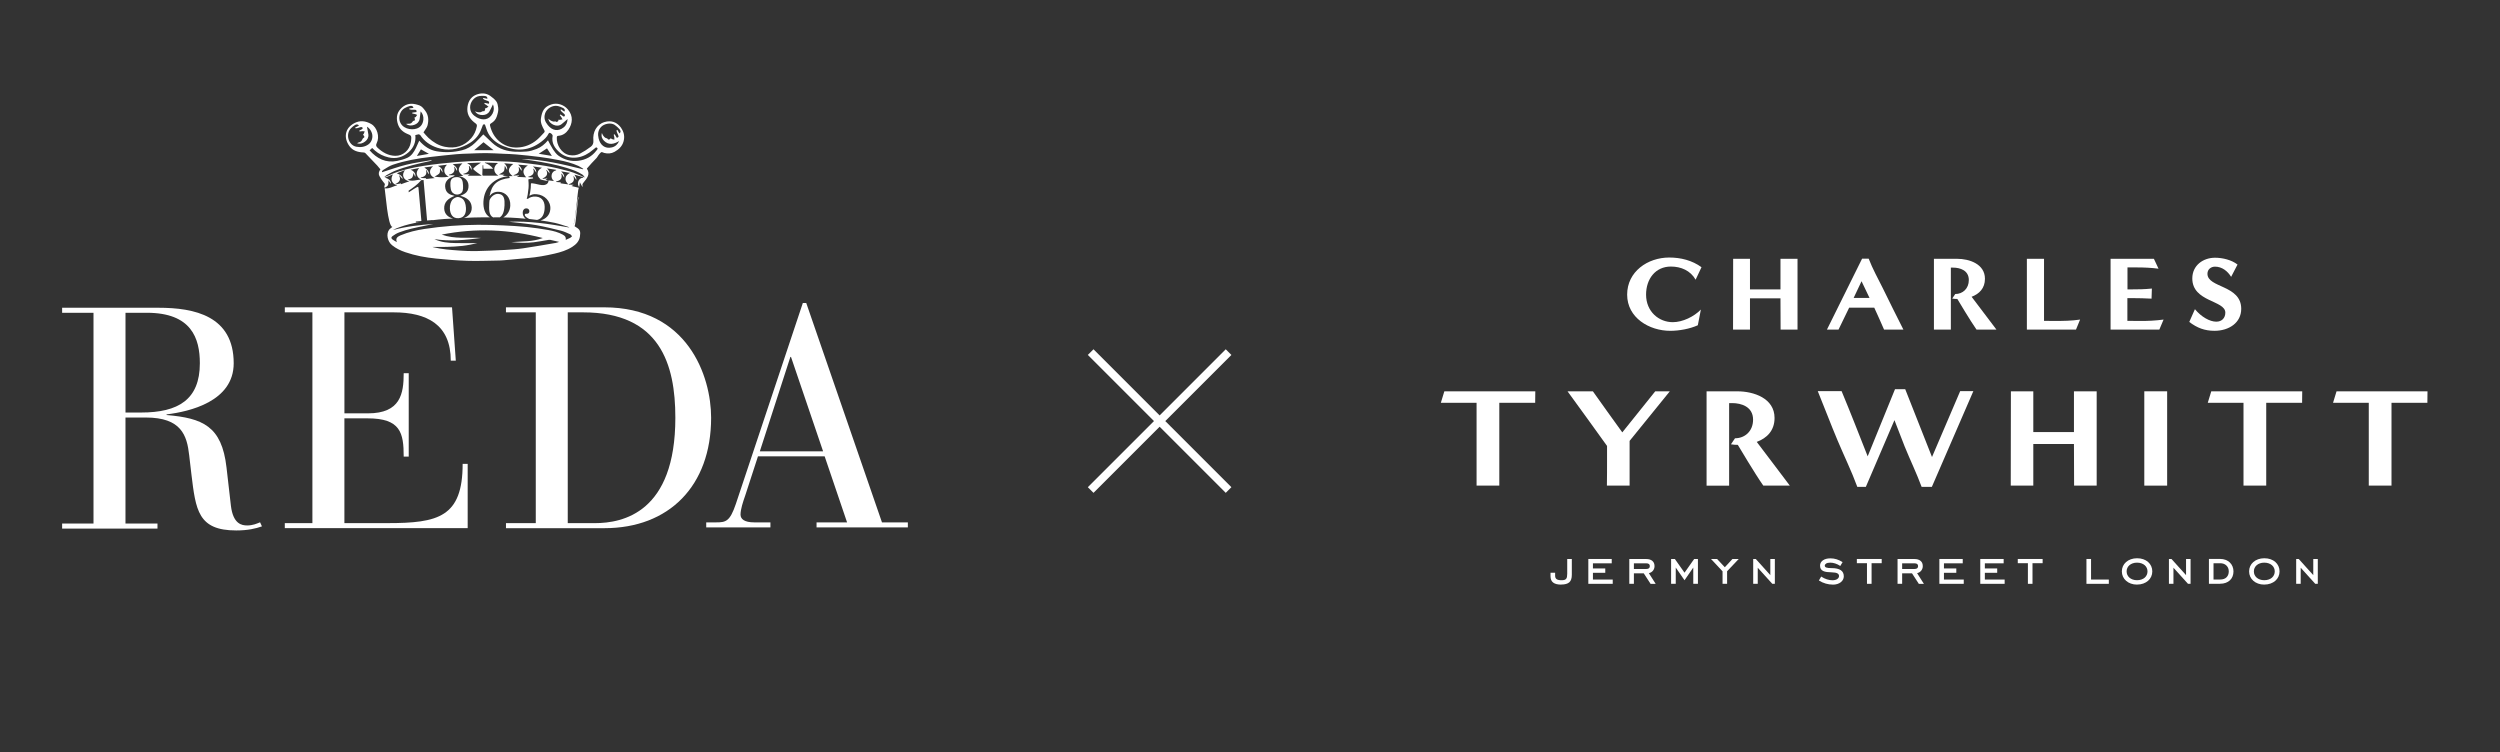 <svg width="1000" height="301" viewBox="0 0 1000 301" fill="none" xmlns="http://www.w3.org/2000/svg">
<rect x="0" y="0" width="1000" height="301" fill="#333333" stroke="none"/>
<path d="M37.4 125.11H24.85V123.1H63.37C77.8 123.1 93.48 126.36 93.48 145.31C93.48 160.62 75.79 164.64 66.63 165.76V166.01C81.06 167.26 88.71 170.4 90.6 186.96L92.36 202.27C93.24 209.67 96.75 210.18 98.88 210.18C101.14 210.18 102.77 209.43 104.03 208.92L104.78 210.55C102.27 211.43 99.14 212.18 94.49 212.18C79.18 212.18 78.3 204.02 76.55 189.6L75.67 182.07C74.79 174.16 72.53 167.01 58.35 167.01H50.19V209.42H62.99V211.43H24.85V209.42H37.4V125.1V125.11ZM50.2 165.01H56.47C71.28 165.01 79.94 159.86 79.94 145.31C79.94 135.27 76.55 125.11 58.73 125.11H50.2V165.01Z" fill="white"/>
<path d="M124.97 124.94H113.93V122.93H180.81L182.32 144.26H180.31C180.31 129.83 170.77 124.94 157.47 124.94H137.77V165.34H147.18C160.23 165.34 161.48 157.44 161.48 149.28H163.49V182.65H161.48C161.48 173.11 160.22 167.34 147.05 167.34H137.76V209.25H154.95C175.27 209.25 185.06 206.87 185.06 185.54H187.07V211.26H113.92V209.25H124.96V124.93L124.97 124.94Z" fill="white"/>
<path d="M214.3 124.94H202.38V122.93H241.66C275.04 122.93 284.45 150.41 284.45 167.1C284.45 194.45 267.51 211.27 241.79 211.27H202.39V209.26H214.31V124.94H214.3ZM227.1 209.26H237.89C249.19 209.26 270.14 204.99 270.14 167.1C270.14 145.64 263.99 124.94 233.25 124.94H227.1V209.26Z" fill="white"/>
<path d="M329.86 182.53H303.19L298.08 198.24C297.21 200.73 296.21 203.72 296.21 205.84C296.21 207.59 297.71 208.95 301.69 208.95H308.17V210.95H282.49V208.95H286.48C290.34 208.95 291.96 208.58 294.33 201.6L321.13 121.21H322.5L352.79 208.95H363.14V210.95H326.62V208.95H338.83L329.86 182.53ZM316.4 142.77H316.15L303.93 180.54H329.24L316.4 142.77Z" fill="white"/>
<path d="M247.79 53.38C247.51 52.91 247.22 52.43 246.94 51.95L246.63 52.07C246.66 52.32 246.64 52.58 246.73 52.81C246.9 53.26 247.13 53.69 247.31 54.14C247.54 54.72 247.42 54.92 246.75 55.13C246.45 54.65 246.15 54.18 245.84 53.7L245.48 53.86C245.57 54.21 245.68 54.57 245.73 54.93C245.77 55.24 245.74 55.56 245.74 55.88C245.42 55.8 245.09 55.76 244.78 55.65L244.3 55.28L243.93 55.71L243.23 55.83C243.03 55.22 242.41 55.32 242.03 55.05C241.7 54.82 241.44 54.47 241.2 54.13C241.04 53.92 240.97 53.63 240.76 53.2C240.38 54.57 240.88 55.59 241.6 56.3C243.5 58.19 245.59 57.68 247.66 56.41C247.07 57.73 246.13 58.63 244.75 58.96C241.92 59.64 240.05 57.95 239.44 55.35C239.05 53.66 239.17 52.14 240.45 50.76C241.61 49.51 244.32 48.93 245.83 49.93C246.57 50.42 247.26 51.05 247.84 51.72C248.23 52.17 248.47 52.82 247.78 53.38M238.66 60.1C236.81 62.6 234.31 63.97 231.25 64.32C228.4 64.63 225.75 63.93 223.43 62.3C222.53 61.67 221.83 60.68 221.2 59.75C220.45 58.62 219.87 57.37 219.19 56.12C217.93 57.65 216.46 58.88 214.65 59.57C213.36 60.06 212 60.52 210.65 60.61C207.6 60.81 204.54 60.87 201.57 59.91C199.79 59.33 198.22 58.38 196.85 57.1C195.71 56.03 194.58 54.94 193.33 53.76C192.26 54.86 191.18 56.02 190.04 57.13C188.54 58.58 186.79 59.63 184.76 60.12C181.44 60.93 178.06 61.09 174.69 60.52C171.86 60.04 169.61 58.47 167.7 56.27C167.24 57.28 166.83 58.26 166.36 59.22C165.57 60.81 164.62 62.33 162.97 63.1C161.68 63.69 160.26 64.09 158.86 64.37C154.35 65.27 150.82 63.5 147.84 60.13C148.2 59.8 148.5 59.53 148.87 59.19C149.23 59.54 149.58 59.89 149.95 60.21C151.52 61.59 153.36 62.47 155.39 62.95C158.46 63.67 161.2 62.88 163.49 60.84C165.44 59.09 166.43 56.83 166.13 54.04C166.59 53.93 167.06 53.78 167.55 53.71L168.07 53.99C169.72 56.55 172.09 58.17 174.93 59.1C179.01 60.44 182.93 59.83 186.68 57.91C188.78 56.84 190.6 55.37 191.77 53.29C192.36 52.23 192.72 51.05 193.22 49.82L193.96 49.76C194.44 51.05 194.75 52.37 195.4 53.5C196.76 55.82 198.86 57.39 201.32 58.42C206.64 60.65 211.73 60.33 216.43 56.76C217.64 55.84 218.79 54.84 219.46 53.41L219.71 53.16C220.21 53.02 221.15 53.85 221.05 54.37C220.52 57.25 221.91 59.29 223.94 61.05C225.55 62.43 227.46 63.08 229.53 63.08C231.78 63.08 233.86 62.33 235.72 61.05C236.64 60.41 237.48 59.67 238.44 58.92C239.17 59.25 239.22 59.4 238.69 60.11M215.49 61.51C216.66 60.75 217.72 60.06 218.8 59.34C219.44 60.33 220.07 61.3 220.76 62.38C218.98 62.09 217.31 61.8 215.49 61.5M189.67 60.09C190.94 59 192.15 57.96 193.4 56.89C194.69 57.91 195.98 58.94 197.45 60.09H189.68H189.67ZM166.75 62.39C167.34 61.42 167.84 60.61 168.37 59.74C169.41 60.32 170.4 60.88 171.56 61.53C169.89 61.83 168.41 62.09 166.74 62.39M227.98 68.59C224.75 67.69 221.48 66.91 218.17 66.35C214.37 65.7 210.52 65.29 206.68 64.88C204.64 64.66 202.58 64.63 200.53 64.55C197.87 64.45 195.21 64.29 192.55 64.34C189.04 64.41 185.51 64.56 182.01 64.87C177.81 65.24 173.62 65.68 169.45 66.34C165.04 67.03 160.66 67.98 156.51 69.7C155.58 70.08 154.69 70.56 153.67 70.9C153.96 70.63 154.21 70.29 154.55 70.1C155.72 69.46 156.88 68.77 158.12 68.28C162.6 66.51 167.28 65.45 171.97 64.44L172.61 64.27L172.57 64.05C169.22 64.64 165.83 65.08 162.54 65.89C159.26 66.69 156.08 67.86 152.81 68.89C152.67 68.48 153.08 68.09 153.43 67.89C154.64 67.16 155.83 66.34 157.15 65.9C162.02 64.25 167.08 63.37 172.18 62.78C175.64 62.38 179.11 62 182.57 61.68C184.29 61.52 186.01 61.49 187.73 61.43C189.95 61.35 192.18 61.23 194.4 61.24C196.8 61.26 199.21 61.41 201.61 61.52C203.2 61.59 204.8 61.62 206.39 61.77C209.5 62.05 212.62 62.36 215.72 62.76C218.3 63.09 220.87 63.52 223.42 64.02C226.15 64.55 228.85 65.22 231.4 66.39C232.06 66.7 232.66 67.14 233.3 67.52L233.19 67.71C225.17 65.75 217.15 63.72 208.78 63.61H208.79L208.86 63.65C211.37 64.02 213.89 64.34 216.4 64.79C221.08 65.62 225.72 66.64 230.16 68.37C231.14 68.75 232.07 69.28 232.97 69.84C233.35 70.08 233.58 70.55 233.93 70.98C231.84 70.13 229.96 69.16 227.97 68.6M226.22 71.27C226.09 72.27 226.56 73.01 227.36 73.76C226.71 73.67 226.22 73.61 225.73 73.55C225.24 73.48 224.74 73.4 224.19 73.32L224.36 72.95C223.75 72.9 223.14 72.85 222.53 72.8L222.4 72.61C224.09 72.24 225.11 71.41 224.51 69.51H224.74C225.05 70 225.35 70.51 225.68 71.05C225.74 70.13 225.47 69.55 224.44 68.52C225.64 68.73 226.73 68.92 228.02 69.15C227.02 69.67 226.35 70.26 226.22 71.27ZM207.44 66.89H207.67C207.99 67.38 208.31 67.88 208.61 68.34C208.85 67.68 208.52 67 207.28 65.86C208.65 65.98 209.88 66.07 211.14 66.18C208.82 67.59 208.98 69.35 210.48 70.93C209.23 70.87 208.05 70.81 206.7 70.74C207.12 70.53 207.37 70.4 207.62 70.27V70.15C206.93 70.18 206.25 70.2 205.57 70.23L205.41 70.04C207.07 69.6 207.99 68.7 207.43 66.88M193.94 65.17L193.98 65.01C195.73 65.08 197.48 65.14 199.23 65.2C197.12 66.53 197.24 69.13 199.33 70.23L198.94 70.28C197.13 70.28 195.32 70.28 193.52 70.28C193.15 70.28 192.92 70.2 192.93 69.8C192.96 68.58 192.99 67.36 193.03 66.15L193.28 66.01C193.31 66.49 193.34 66.97 193.38 67.49H197.26C196.35 66.28 195.21 65.64 193.95 65.16M187.51 66.41L187.75 66.38C188.07 66.97 188.39 67.56 188.64 68C188.76 66.79 188.29 65.98 186.83 65.26C187.86 65.21 188.76 65.18 189.64 65.14C190.55 65.1 191.46 65.04 192.4 65.06C191.26 65.77 190.12 66.44 189.23 67.57C190.23 68.68 191.49 69.39 192.72 70.29H187.05C187.28 70.13 187.55 69.94 187.85 69.74H185.46L185.3 69.53C187.07 69.19 188.03 68.3 187.52 66.41M227.72 91.01C219.68 89.55 211.65 88.34 203.45 88.7C204.22 88.78 204.98 88.85 205.74 88.94C208.7 89.3 211.68 89.56 214.6 90.08C217.88 90.67 221.12 91.46 224.36 92.26C225.65 92.58 226.87 93.19 228.09 93.72C228.39 93.85 228.58 94.25 228.82 94.52C228.56 94.73 228.33 95.01 228.05 95.16C227.5 95.45 226.92 95.67 226.29 95.95C226.45 94.92 226.12 94.41 225.11 93.86C223.33 92.88 221.39 92.38 219.43 92.03C216.58 91.53 213.7 91.1 210.82 90.81C207.67 90.49 204.52 90.31 201.36 90.16C197.94 90.01 194.52 89.89 191.1 89.92C187.55 89.95 184 90.09 180.47 90.36C176.9 90.64 173.33 91.04 169.79 91.58C166.55 92.08 163.34 92.82 160.3 94.11L160.09 94.19C159.06 94.69 158.09 95.23 158.75 96.85C158.03 96.43 157.51 96.17 157.05 95.83C156.45 95.38 156.37 94.93 156.99 94.46C157.81 93.85 158.73 93.31 159.68 92.95C162.99 91.67 166.47 91.02 169.94 90.31C171.08 90.08 172.21 89.86 173.35 89.58C167.89 89.98 162.47 90.56 157.15 92.04C157.55 91.83 157.94 91.61 158.35 91.43C158.79 91.23 159.25 91.07 159.7 90.91C162.31 89.94 165 89.33 167.73 88.86L166.36 88.98L166.33 88.6L168.56 88.4L167.41 75.29C167.38 74.96 167.34 74.72 167.1 74.74C166.75 74.77 164.81 76.05 163.48 76.93L163.45 76.27C164.96 75.25 167.05 73.83 168.45 72.08L169.42 72L170.84 88.2L173.02 88.01V88.08C174.63 87.88 176.22 87.71 177.82 87.59C178.96 87.51 180.11 87.48 181.25 87.41C179.41 86.96 177.8 85.77 177.68 83.48C177.54 80.85 179.34 79.34 181.78 78.38V78.33C179.82 77.86 178.19 77.19 178.05 74.55C177.94 72.47 179.57 71.07 181.43 70.6H181.3C181.56 70.41 181.75 70.26 181.97 70.1H179.67L179.55 69.89C181.34 69.54 182.19 68.58 181.66 66.71H181.86C182.19 67.29 182.51 67.86 182.81 68.4C182.96 67.34 182.66 66.86 181.09 65.66C182.39 65.55 183.64 65.45 184.98 65.34C182.9 67.25 183.01 68.91 185.33 70.35C184.71 70.39 184.11 70.43 183.51 70.47C185.45 70.71 187.29 71.94 187.4 74.07C187.54 76.71 186.05 77.6 184.15 78.28V78.33C186.67 79.03 188.55 80.29 188.69 82.91C188.81 85.21 187.33 86.56 185.56 87.19C186.7 87.14 187.84 87.05 188.98 87.01C191.3 86.93 193.64 86.94 195.97 86.94C193.97 85.78 193.24 83.31 193.37 80.62C193.67 74.92 197.7 71.03 203.55 70.43H203.05C202.39 70.4 201.71 70.36 200.99 70.31C201.27 70.16 201.52 70.03 201.76 69.9C201.06 69.86 200.37 69.83 199.55 69.78C200.34 69.29 201.15 69.03 201.52 68.49C201.88 67.96 201.79 67.12 201.91 66.28C202.26 66.9 202.57 67.47 202.86 68.01C203.02 66.93 202.53 66.08 201.67 65.31C202.85 65.4 204.04 65.48 205.3 65.58C203.02 67.39 202.98 68.86 205.06 70.44H203.65L203.9 71.19C198.93 71.77 196.64 73.76 195.84 78.41H195.89C196.56 77.35 197.87 76.62 199.58 76.71C202.2 76.85 204.29 78.97 204.11 82.31C204.01 84.31 202.95 86.05 201.31 86.96C203.28 87 205.26 87.07 207.22 87.23C208.24 87.31 209.26 87.4 210.29 87.49C209.48 86.88 208.99 86 209.1 84.82C209.17 84.01 209.67 83.26 210.73 83.36C211.37 83.42 211.8 83.98 211.75 84.58C211.69 85.24 211.23 85.56 210.61 85.51C210.16 85.47 209.95 85.54 209.92 85.89C209.86 86.55 210.78 87.14 211.72 87.59C212.93 87.7 213.61 87.82 214.82 87.97C216.88 87.5 217.65 85.74 217.84 83.65C218.07 81.04 217.16 78.88 214.38 78.63C212.91 78.51 211.8 79.01 211.16 79.53L210.67 79.49C210.93 79.04 211.29 76.71 211.41 75.24C211.53 73.96 211.39 72.29 211.34 71.76C211.77 71.59 212.63 71.42 213.49 71.41L213.08 71.36L213.24 70.98C212.63 70.94 212.02 70.91 211.41 70.88L211.27 70.69C212.96 70.27 213.95 69.41 213.29 67.53L213.52 67.51C213.84 68.01 214.16 68.51 214.5 69.04C214.54 68.12 214.25 67.55 213.19 66.55C214.39 66.73 215.49 66.89 216.78 67.09C215.79 67.64 215.14 68.25 215.04 69.26C214.94 70.26 215.43 70.99 216.26 71.72L215.67 71.66C216.88 71.91 217.82 72.25 218.54 72.32C218.87 72.35 219.02 72.25 219.11 72.1C218.78 72.06 218.49 72.03 218.16 71.98C218.43 71.78 218.65 71.62 218.98 71.39C218.28 71.45 217.71 71.5 217.15 71.54L217 71.37C218.59 70.73 219.35 69.73 218.51 68.05L218.68 68C219.07 68.46 219.46 68.92 219.83 69.37C219.87 68.57 219.39 68 218.83 67.36C220.03 67.55 221.23 67.74 222.43 67.93L222.47 68.12C221.47 68.35 220.83 69 220.66 69.94C220.49 70.88 220.76 71.75 221.6 72.42C220.89 72.33 220.14 72.24 219.41 72.15V72.33C219.27 73.82 217.79 74.13 216.79 74.04C215.6 73.94 214.16 73.45 213.35 73.38C212.61 73.32 212.64 73.18 212.37 73.46C212.35 73.96 212.37 74.29 212.29 75.22C212.18 76.51 211.97 77.48 211.75 78.32C212.86 77.74 213.34 77.57 214.74 77.7C217.8 77.97 220.41 80.5 220.13 83.71C219.93 86.11 218.29 87.57 216.24 88.17C218.15 88.43 220.05 88.74 221.93 89.15C223.7 89.55 225.43 90.16 227.17 90.69L227.75 91L227.72 91.01ZM222.06 97.21C217.78 97.94 213.51 98.7 209.21 99.33C206.81 99.68 204.38 99.84 201.96 99.98C198.17 100.18 194.37 100.35 190.57 100.43C188.34 100.48 186.1 100.39 183.88 100.23C180.36 99.97 176.82 99.76 173.37 98.89L172.98 98.77C174.83 98.77 176.86 98.82 178.87 98.75C180.92 98.68 182.97 98.58 185.01 98.35C187.03 98.12 189.02 97.7 191 97.24C188.07 97.24 185.14 97.28 182.21 97.23C179.32 97.18 176.44 96.93 173.77 95.66C180.03 96.61 186.24 96.04 192.44 95.18C187.17 94.89 181.81 95.7 176.68 93.84C190.27 91.12 203.74 91.74 217.12 95.21C213.1 96.75 208.87 96.51 204.53 96.86C206.17 96.96 207.63 97.12 209.1 97.13C210.56 97.13 212.03 97.09 213.49 96.91C215.49 96.66 217.47 96.27 219.47 95.95H220.14C221.29 96.2 222.43 96.47 223.66 96.76C223.11 96.93 222.6 97.14 222.07 97.23M175.98 67.31C176.32 67.88 176.66 68.45 177.01 69.01C177.09 67.76 176.42 66.97 175.18 66.33C176.49 66.16 177.65 66.02 178.8 65.88C178.05 66.61 177.61 67.43 177.72 68.46C177.83 69.51 178.47 70.18 179.53 70.66C177.52 71.08 175.67 70.93 173.82 70.65C174.46 70.25 175.14 69.96 175.62 69.48C176.18 68.91 175.93 68.11 175.98 67.31ZM170.41 68.08L170.59 68.05C170.88 68.62 171.18 69.19 171.44 69.7C171.8 69.06 171.16 67.91 169.72 66.98C170.91 66.82 171.98 66.67 173.22 66.5C172.37 67.24 171.87 68.03 172.02 69.07C172.18 70.1 172.88 70.71 173.89 71.24C173.17 71.31 172.61 71.36 172.06 71.42C171.5 71.48 170.94 71.56 170.34 71.62L170.52 71.29C169.8 71.26 169.09 71.23 168.39 71.2L168.27 71.02C169.94 70.7 170.9 69.88 170.41 68.07M164.22 67.89C165.37 67.66 166.53 67.43 167.67 67.2C167.03 68 166.53 68.77 166.74 69.8C166.94 70.79 167.54 71.45 168.5 71.8C166.69 71.9 164.91 72.73 163.04 71.91C163.68 71.63 164.43 71.53 164.81 71.09C165.2 70.64 165.24 69.88 165.44 69.18C165.66 69.71 165.88 70.24 166.08 70.73C166.5 69.73 165.62 68.37 164.21 67.89M158.34 73.72L158.19 73.58C159.74 72.89 160.5 71.89 159.62 70.23L159.78 70.16C160.2 70.65 160.61 71.14 160.99 71.58C161.19 70.88 160.32 69.9 158.7 69.3C159.82 68.88 160.84 68.49 162 68.05C161.33 68.96 161.02 69.84 161.41 70.83C161.79 71.8 162.61 72.24 163.72 72.53C163.03 72.76 162.5 72.93 161.98 73.12C161.45 73.3 160.92 73.5 160.34 73.71L160.44 73.35C159.73 73.48 159.03 73.61 158.34 73.73M142.51 58.69C139.27 58.05 138.08 53.46 140.51 51.19C140.97 50.76 141.44 50.32 141.98 50.02C142.49 49.73 143.11 49.54 143.57 50.27C143.06 50.52 142.57 50.76 142.08 51L142.17 51.31C142.44 51.29 142.72 51.31 142.98 51.25C143.47 51.13 143.94 50.88 144.44 50.81C144.67 50.78 144.95 51.07 145.2 51.2L144.72 51.72C144.41 51.92 144.06 52.05 143.74 52.21L143.83 52.59C144.18 52.55 144.53 52.48 144.88 52.47C145.22 52.47 145.56 52.51 145.89 52.54C145.76 52.86 145.65 53.19 145.5 53.51L145.2 53.9L145.55 54.29C145.77 54.63 145.93 54.96 145.37 55.18L145.05 55.52C144.76 56.31 144.29 56.87 143.41 57.01C143.25 57.04 143.09 57.14 142.81 57.27C144.12 57.73 145.17 57.27 146.04 56.61C146.91 55.95 147.5 54.99 147.35 53.8C147.21 52.75 146.97 51.72 146.77 50.67C147.7 51.2 148.37 52.08 148.75 53.2C149.3 54.85 148.75 56.81 147.32 57.79C145.89 58.78 144.26 59.02 142.54 58.69M159.81 48.03C159.46 46.33 160.2 44.18 161.87 43.25C162.52 42.88 163.24 42.59 163.95 42.4C164.55 42.24 165.18 42.31 165.37 43.16C164.83 43.23 164.28 43.31 163.73 43.38V43.72C164 43.78 164.27 43.87 164.54 43.89C165 43.92 165.46 43.88 165.91 43.9L166.3 43.96C166.6 44.07 166.67 44.32 166.58 44.83C166.03 44.9 165.48 44.97 164.93 45.04L164.9 45.4C165.28 45.47 165.66 45.52 166.03 45.62C166.32 45.7 166.58 45.86 166.86 45.98C166.67 46.25 166.51 46.54 166.3 46.78L165.72 47.11L166 47.61L165.82 48.27C165.28 48.2 165.04 48.61 164.81 48.93C164.23 49.74 163.38 49.4 162.41 49.56C163.61 50.42 164.76 50.28 165.8 49.91C166.83 49.54 167.66 48.77 167.86 47.59C168.03 46.58 168.13 45.56 168.26 44.55C169.09 45.44 169.47 46.59 169.34 47.87C169.17 49.51 168.38 50.82 166.77 51.4C164.5 52.22 160.52 51.51 159.8 48.05M190.71 46.96C189.18 46.09 188.13 44.92 188.05 43.03C187.96 40.99 189.59 38.71 191.74 38.42C192.43 38.33 193.14 38.3 193.83 38.37C194.44 38.42 195.03 38.66 194.93 39.52C194.4 39.41 193.86 39.29 193.32 39.18L193.2 39.48L193.79 39.9C194.23 40.09 194.7 40.22 195.15 40.39L195.5 40.57L195.67 41.07L195.53 41.49C194.98 41.37 194.43 41.26 193.88 41.15L193.73 41.51C194.01 41.68 194.3 41.85 194.57 42.03C194.85 42.23 195.11 42.46 195.39 42.68C195.07 42.88 194.77 43.09 194.45 43.27L193.97 43.38L194.05 43.97L193.66 44.51C193.06 44.29 192.68 44.79 192.19 44.89C191.83 44.97 191.42 44.9 191.03 44.85C190.74 44.81 190.46 44.69 189.99 44.54C190.84 45.72 191.92 46.04 193.06 46.02C194.17 46 195.21 45.58 195.79 44.54C196.31 43.63 196.73 42.66 197.19 41.73C197.65 42.91 197.68 44.19 197.04 45.4C195.66 47.99 193.13 48.33 190.7 46.95M218.02 45.39C218.71 43.38 221.06 41.95 223.15 42.41C223.88 42.57 224.58 42.87 225.25 43.21C225.77 43.49 226.17 43.93 225.76 44.64C225.32 44.34 224.86 44.04 224.41 43.73L224.18 43.99L224.61 44.61C224.93 44.94 225.29 45.21 225.63 45.52C225.88 45.74 225.99 45.91 225.98 46.08C225.98 46.26 225.85 46.44 225.6 46.7C225.13 46.39 224.65 46.08 224.18 45.77L223.91 46.05C224.11 46.32 224.31 46.57 224.5 46.85C224.69 47.14 224.85 47.45 225.01 47.75C224.65 47.81 224.28 47.89 223.91 47.94L223.42 47.86L223.29 48.44L222.7 48.82C222.27 48.37 221.76 48.69 221.3 48.61C220.88 48.54 220.48 48.31 220.1 48.1C219.86 47.97 219.68 47.75 219.33 47.46C219.58 48.87 220.5 49.53 221.49 49.96C222.52 50.4 223.68 50.41 224.64 49.66C225.47 49.02 226.24 48.29 227.03 47.61C226.99 48.86 226.56 50.07 225.47 50.95C223.22 52.75 220.87 52.2 219.12 50.04C218.01 48.68 217.43 47.2 218.04 45.41M248.53 51.24C246.79 48.76 244.42 48.03 241.77 48.83C238.53 49.81 237.03 53 237.35 56.17C237.46 57.24 237.09 58.1 236.38 58.64C235 59.7 233.53 60.65 232 61.45C230.69 62.12 229.23 62.32 227.71 62.02C224.56 61.39 222.56 57.91 222.72 55.01C222.75 54.53 222.88 54.36 223.36 54.32C225.1 54.19 226.42 53.26 227.36 51.88C228.97 49.5 229.45 46.48 227.14 43.76C225.49 41.81 222.8 40.98 220.45 41.8C217.68 42.76 216.82 44.37 216.38 47.35C216.12 49.07 216.87 50.56 217.68 52.01C217.91 52.42 217.95 52.73 217.61 53.08C216.69 54.02 215.84 55.04 214.84 55.88C212.56 57.82 209.9 58.91 206.89 59.01C204.2 59.1 201.8 58.28 199.74 56.55C197.78 54.89 196.63 52.73 196.02 50.26C195.91 49.81 196.02 49.57 196.48 49.3C197.54 48.68 198.32 47.81 198.72 46.57C199.09 45.42 199.44 44.29 199.28 43.09C199.17 42.24 199.03 41.28 198.56 40.62C197.92 39.73 197.01 38.99 196.1 38.35C194.33 37.11 192.31 37.14 190.43 37.9C188.03 38.86 186.97 41.17 186.93 43.68C186.89 46.18 188.31 47.99 190.26 49.38C190.76 49.74 190.82 50.1 190.72 50.6C190.38 52.35 189.65 53.96 188.49 55.28C185.68 58.47 182.11 59.55 177.95 58.72C175.41 58.21 173.3 56.88 171.42 55.18C170.63 54.46 169.97 53.6 169.39 52.94C170.04 51.86 170.8 51.06 171.02 50.13C171.53 48.08 171.43 46.03 170.04 44.23C169.4 43.4 168.8 42.54 167.77 42.15C167.26 41.96 166.72 41.81 166.18 41.69C163.78 41.14 161.76 41.84 160.14 43.67C158.53 45.49 158.47 47.61 159.2 49.77C159.82 51.6 161.17 52.82 162.96 53.57C163.48 53.79 164.19 54.02 164.39 54.45C164.64 54.96 164.45 55.7 164.43 56.33L164.31 56.99C163.83 60.07 161.18 62.41 158.08 62.33C155.3 62.26 153.02 60.96 151.02 59.09C150.37 58.49 150.3 58 150.7 57.21C151.96 54.73 150.87 50.98 148.51 49.62C146.27 48.33 143.95 48.03 141.59 49.33C137.82 51.42 137.46 55.26 139.77 58.45C141.12 60.31 143.16 60.89 145.37 60.98C145.63 60.99 145.95 61.05 146.11 61.21C147.73 62.88 149.34 64.57 150.94 66.27C151.38 66.74 151.76 67.26 152.16 67.74C151.54 68.6 151.29 69.49 151.74 70.37C152.19 71.25 152.76 72.09 153.39 72.87C153.74 73.3 154.17 73.58 153.82 74.25C153.7 74.48 153.76 74.83 153.83 75.14C154.34 74.82 154.91 74.56 155.16 74.13C155.45 73.61 155.33 72.85 155.39 72.13C155.71 72.6 156.04 73.08 156.34 73.51C156.54 72.45 155.4 71.3 153.93 71.12L157.18 69.74C156.72 70.65 156.38 71.51 156.79 72.48C157.19 73.42 157.91 73.93 158.92 74.08C157.25 74.52 155.74 75.6 153.86 75.32C154.19 76.84 155.09 90.5 156.96 90.76C156.5 91.16 155.96 91.47 155.62 91.93C154.4 93.62 154.99 96.58 156.82 98.08C158.41 99.37 160.23 100.24 162.15 100.89C166.11 102.25 170.21 103 174.36 103.42C178.53 103.85 182.73 104.19 186.92 104.33C190.9 104.46 194.9 104.29 198.88 104.23C199.79 104.23 200.7 104.18 201.6 104.1C204.8 103.82 207.98 103.47 211.18 103.21C214.77 102.91 218.29 102.26 221.78 101.46C224.28 100.88 226.73 100.14 228.91 98.74C230.45 97.76 231.7 96.47 231.97 94.6C232.27 92.59 232.08 91.83 230.35 90.84L229.79 90.44C230.39 90.33 230.95 79.13 231.51 79.03L231.47 78.86C230.79 78.81 230.11 89.85 229.34 89.78C230.16 89.25 231.05 75.89 231.47 75.28L231.54 75.11C230.58 74.88 229.61 74.65 228.58 74.41C228.87 74.24 229.11 74.11 229.46 73.91C228.76 73.89 228.19 73.88 227.62 73.86L227.49 73.67C229.14 73.21 230.01 72.3 229.36 70.54L229.54 70.5C229.88 71.01 230.21 71.51 230.53 71.99C230.66 71.2 230.25 70.58 229.76 69.88C230.94 70.2 232.11 70.52 233.28 70.84L233.3 71.04C232.27 71.16 231.57 71.72 231.29 72.64C231.06 73.41 231.17 74.17 231.66 74.84C231.84 74.28 231.83 73.57 231.94 72.91C232.27 73.5 232.61 74.12 232.97 74.78L233.05 74.4C232.79 73.79 233.09 73.42 233.47 72.94C234.78 71.33 236.25 69.7 234.74 67.44C235.41 66.68 236.03 65.95 236.68 65.24C237.33 64.53 238.03 63.86 238.67 63.15C238.95 62.84 239.1 62.44 239.36 62.11C239.72 61.66 240.07 61.14 240.54 60.86C240.77 60.73 241.28 61.07 241.66 61.17C243.1 61.54 244.5 61.47 245.84 60.72C247.51 59.79 248.84 58.54 249.39 56.67C249.96 54.73 249.63 52.87 248.46 51.2" fill="white"/>
<path d="M183.38 87.28C185.81 87.16 186.49 85.23 186.38 83.13C186.3 81.56 185.82 80.44 185.39 79.92C184.65 79.03 183.44 78.78 183.01 78.8C182.58 78.82 181.41 79.2 180.77 80.16C180.39 80.73 179.87 81.9 179.95 83.47C180.06 85.56 180.95 87.41 183.38 87.28Z" fill="white"/>
<path d="M199.85 86.96C201.4 86.141 201.72 83.82 201.81 82.15C201.91 79.841 201.75 77.68 199.27 77.54C197.84 77.471 196.27 78.691 195.8 80.15C195.76 80.46 195.73 80.721 195.71 81.07C195.58 83.74 195.49 86.061 197.24 86.951C197.78 86.951 198.32 86.93 198.86 86.93C199.19 86.93 199.52 86.941 199.85 86.951" fill="white"/>
<path d="M184.23 77.421C185.06 76.871 185.32 76.02 185.22 74.21C185.13 72.35 184.87 70.721 182.51 70.841C180.15 70.96 180.07 72.621 180.17 74.471C180.27 76.281 180.81 77.1 181.7 77.55C182.16 77.79 182.72 77.831 182.99 77.82C183.25 77.8 183.79 77.701 184.23 77.421Z" fill="white"/>
<path d="M679.13 130.1C675.89 131.57 671.6 132.33 668.11 132.33C659.7 132.33 650.86 127.11 650.86 117.86C650.86 108.61 659.1 103.01 667.69 103.01C672.32 103.01 676.86 104.15 680.6 106.88L678.25 111.88C676.18 108.22 672.4 106.62 668.36 106.62C662.17 106.62 658.43 111.58 658.43 117.85C658.43 124.67 663.57 128.87 669.12 128.87C673.07 128.87 677.62 126.64 680.35 123.82L679.13 130.09V130.1Z" fill="white"/>
<path d="M712.24 131.83L712.19 119.33H699.99V131.83H693.22L693.26 103.52H699.99V115.76H712.19V103.52H719.01V131.83H712.24Z" fill="white"/>
<path d="M744.62 112.48L741.46 119.17H747.81L744.61 112.48H744.62ZM753.62 131.83C752.36 128.88 751.01 125.94 749.71 123.08H739.66L735.41 131.83H730.78L744.83 103.48H747.48C749.03 107.52 751.14 111.31 753.07 115.18C755.8 120.77 758.54 126.28 761.36 131.84H753.62V131.83Z" fill="white"/>
<path d="M790.6 131.83C788.03 128.17 783.36 120.26 782.94 119.59C782.23 119.59 781.55 119.55 780.88 119.42L782.1 117.61C785.09 117.61 787.53 115.46 787.53 112.01C787.53 108.1 783.95 107.05 781.26 107.05H780.34V131.83H773.57V103.52H782.83C787.71 103.52 793.98 105.58 793.98 111.52C793.98 115.34 791.67 117.58 788.64 118.71C792.09 123.34 795.46 127.63 798.57 131.83H790.62H790.6Z" fill="white"/>
<path d="M810.75 131.83V103.52H817.61V128.34C819 128.38 820.39 128.38 821.78 128.38C825.23 128.38 828.68 128.34 832.04 127.83L830.4 131.83H810.75Z" fill="white"/>
<path d="M844.23 131.83V103.52H861.56L863.41 107.48C860.55 107.1 857.64 106.97 854.78 106.97H850.99V115.76H852.25C855.07 115.76 857.93 115.72 860.75 115.42L860.62 119.46C858.09 119.33 855.53 119.25 853.01 119.25H850.95V128.34L855.79 128.38C858.99 128.42 862.18 128.26 865.43 127.83L863.74 131.83H844.22H844.23Z" fill="white"/>
<path d="M877.97 123.67C880.49 126.74 883.9 128.67 886.51 128.67C888.74 128.67 890.13 127.2 890.13 125.05C890.13 120.08 876.92 120.84 876.92 111.38C876.92 106.12 881.29 103.09 886.01 103.09C889.04 103.09 892.66 103.97 895.01 105.82L892.45 110.74C891.06 108.47 888.83 106.66 886.01 106.66C884.5 106.66 882.98 107.63 882.98 109.52C882.98 115.2 896.49 113.94 896.49 123.53C896.49 129.09 891.61 132.32 885.81 132.32C881.86 132.32 878.87 131.18 875.71 128.78L877.98 123.65L877.97 123.67Z" fill="white"/>
<path d="M590.63 194.25V161.11H576.34L577.74 156.52H614.12L614.07 161.11H599.72V194.25H590.63Z" fill="white"/>
<path d="M642.76 194.25C642.82 190.77 642.82 187.3 642.82 183.82V178.38C637.55 171.09 632.33 163.75 627.01 156.52H637.15C641.02 162.01 645 167.51 648.92 172.95L662.1 156.52H667.93L651.84 176.36V194.24H642.76V194.25Z" fill="white"/>
<path d="M705.32 194.25C701.9 189.37 695.68 178.84 695.12 177.94C694.17 177.94 693.27 177.89 692.38 177.72L694 175.31C697.98 175.31 701.23 172.45 701.23 167.86C701.23 162.65 696.47 161.24 692.88 161.24H691.65V194.26H682.63V156.53H694.96C701.46 156.53 709.82 159.28 709.82 167.18C709.82 172.28 706.74 175.25 702.7 176.76C707.3 182.93 711.78 188.64 715.93 194.25H705.34H705.32Z" fill="white"/>
<path d="M768.65 194.75C766.64 189.31 764.06 183.99 761.87 178.6C760.47 175.07 759.12 171.59 757.78 168.06L746.34 194.74H742.92C740.62 188.46 737.65 182.41 735.01 176.13C732.27 169.63 729.8 163.01 727.11 156.46H736.64C740.23 165.09 743.65 173.84 747.07 182.53L758 155.68H762.09L772.8 182.81L784.07 156.46H789.34L772.74 194.75H768.65Z" fill="white"/>
<path d="M829.64 194.25L829.58 177.6H813.32V194.25H804.3L804.36 156.52H813.32V172.83H829.58V156.52H838.67V194.25H829.64Z" fill="white"/>
<path d="M866.86 156.52H857.72V194.25H866.86V156.52Z" fill="white"/>
<path d="M897.4 194.25V161.11H883.11L884.51 156.52H920.89L920.84 161.11H906.49V194.25H897.4Z" fill="white"/>
<path d="M934.62 156.52L933.22 161.11H947.51V194.25H956.6V161.11H970.95L971 156.52H934.62Z" fill="white"/>
<path d="M624.41 233.84C623.03 233.84 621.98 233.57 621.27 233.03C620.56 232.49 620.21 231.64 620.21 230.47V229.09H622.05V230.28C622.05 230.92 622.25 231.38 622.64 231.66C623.04 231.95 623.69 232.09 624.6 232.09C625.06 232.09 625.44 232.05 625.73 231.97C626.02 231.89 626.26 231.75 626.43 231.55C626.61 231.35 626.72 231.08 626.79 230.74C626.85 230.4 626.89 229.97 626.89 229.46V223.59H628.73V229.93C628.73 231.33 628.39 232.33 627.72 232.92C627.04 233.52 625.94 233.82 624.42 233.82" fill="white"/>
<path d="M635.33 223.59V233.53H645.09V231.82H637.17V229.12H642.11V227.38H637.17V225.33H644.69V223.59H635.33Z" fill="white"/>
<path d="M658.52 225.33H653.56V227.59H658.52C659.46 227.59 659.93 227.21 659.93 226.45C659.93 226.1 659.82 225.83 659.6 225.63C659.38 225.43 659.02 225.33 658.53 225.33M660.22 233.53L657.5 229.33H653.56V233.53H651.72V223.61H658.52C659.54 223.61 660.34 223.86 660.93 224.35C661.52 224.84 661.81 225.54 661.81 226.45C661.81 227.12 661.61 227.71 661.22 228.23C660.82 228.74 660.27 229.09 659.55 229.27L662.27 233.54H660.22V233.53Z" fill="white"/>
<path d="M677.67 223.59L673.81 229.07L669.94 223.59H668.44V233.53H670.3V227.02L673.81 232.1L677.31 227.02V233.53H679.17V223.59H677.67Z" fill="white"/>
<path d="M692.98 223.59L689.93 226.9L686.83 223.59H684.4L689.02 228.53V233.53H690.84V228.5L695.49 223.59H692.98Z" fill="white"/>
<path d="M708.13 223.59V230.05L702.31 223.59H701.28V233.53H703.1V227.09L708.92 233.53H709.94V223.59H708.13Z" fill="white"/>
<path d="M733.08 233.84C732.16 233.84 731.22 233.71 730.28 233.43C729.33 233.16 728.42 232.75 727.55 232.19L728.48 230.62C729.24 231.13 730.01 231.5 730.77 231.74C731.53 231.98 732.25 232.1 732.92 232.1C733.81 232.1 734.48 231.93 734.93 231.6C735.38 231.27 735.61 230.87 735.61 230.41C735.61 229.95 735.39 229.58 734.95 229.34C734.52 229.1 733.8 228.97 732.79 228.94C732.06 228.92 731.4 228.88 730.81 228.81C730.22 228.74 729.72 228.61 729.31 228.42C728.89 228.23 728.58 227.96 728.35 227.61C728.13 227.26 728.02 226.81 728.02 226.25C728.02 225.39 728.39 224.69 729.14 224.15C729.89 223.61 730.9 223.34 732.17 223.34C733.03 223.34 733.85 223.46 734.64 223.71C735.43 223.96 736.22 224.33 737.04 224.84L736.11 226.39C735.43 225.93 734.74 225.59 734.06 225.38C733.38 225.17 732.74 225.06 732.15 225.06C731.39 225.06 730.82 225.18 730.46 225.42C730.09 225.66 729.91 225.93 729.91 226.25C729.91 226.61 730.12 226.87 730.53 227.02C730.94 227.17 731.67 227.25 732.72 227.25C734.28 227.25 735.47 227.52 736.29 228.06C737.11 228.6 737.52 229.42 737.52 230.52C737.52 230.98 737.42 231.42 737.21 231.82C737.01 232.23 736.71 232.58 736.33 232.88C735.95 233.18 735.49 233.42 734.94 233.6C734.39 233.78 733.78 233.86 733.09 233.86" fill="white"/>
<path d="M742.74 223.59V225.28H746.79V233.53H748.63V225.28H752.68V223.59H742.74Z" fill="white"/>
<path d="M765.82 225.33H760.86V227.59H765.82C766.76 227.59 767.23 227.21 767.23 226.45C767.23 226.1 767.12 225.83 766.9 225.63C766.68 225.43 766.32 225.33 765.83 225.33M767.52 233.53L764.8 229.33H760.86V233.53H759.02V223.61H765.82C766.84 223.61 767.64 223.86 768.23 224.35C768.82 224.84 769.11 225.54 769.11 226.45C769.11 227.12 768.91 227.71 768.51 228.23C768.11 228.74 767.56 229.09 766.84 229.27L769.56 233.54H767.51L767.52 233.53Z" fill="white"/>
<path d="M775.75 223.59V233.53H785.5V231.82H777.58V229.12H782.52V227.38H777.58V225.33H785.09V223.59H775.75Z" fill="white"/>
<path d="M792.11 223.59V233.53H801.86V231.82H793.94V229.12H798.88V227.38H793.94V225.33H801.46V223.59H792.11Z" fill="white"/>
<path d="M807.11 223.59V225.28H811.16V233.53H813V225.28H817.05V223.59H807.11Z" fill="white"/>
<path d="M834.58 223.59V233.53H843.53V231.82H836.42V223.59H834.58Z" fill="white"/>
<path d="M854.81 225.06C854.16 225.06 853.58 225.15 853.07 225.34C852.56 225.52 852.12 225.77 851.76 226.09C851.4 226.41 851.12 226.78 850.93 227.2C850.74 227.62 850.65 228.08 850.65 228.57C850.65 229.06 850.75 229.52 850.93 229.94C851.12 230.36 851.4 230.73 851.76 231.05C852.13 231.37 852.56 231.62 853.07 231.8C853.58 231.99 854.16 232.08 854.81 232.08C855.46 232.08 856.05 231.99 856.58 231.8C857.1 231.62 857.55 231.37 857.9 231.05C858.26 230.73 858.53 230.36 858.72 229.93C858.91 229.5 859 229.05 859 228.57C859 228.09 858.91 227.64 858.72 227.21C858.53 226.78 858.25 226.41 857.89 226.09C857.53 225.77 857.08 225.52 856.57 225.34C856.06 225.16 855.47 225.06 854.82 225.06M854.82 233.84C853.91 233.84 853.09 233.71 852.34 233.43C851.59 233.16 850.96 232.79 850.42 232.31C849.89 231.83 849.47 231.28 849.18 230.64C848.89 230 848.74 229.31 848.74 228.56C848.74 227.81 848.89 227.12 849.18 226.48C849.47 225.84 849.89 225.29 850.42 224.82C850.95 224.35 851.59 223.98 852.34 223.71C853.09 223.44 853.92 223.3 854.82 223.3C855.72 223.3 856.56 223.43 857.31 223.69C858.06 223.95 858.71 224.32 859.24 224.79C859.77 225.26 860.19 225.82 860.48 226.46C860.77 227.11 860.92 227.8 860.92 228.55C860.92 229.3 860.77 229.99 860.48 230.64C860.19 231.29 859.77 231.84 859.24 232.31C858.71 232.78 858.06 233.15 857.31 233.42C856.56 233.69 855.72 233.83 854.82 233.83" fill="white"/>
<path d="M874.42 223.59V230.05L868.59 223.59H867.57V233.53H869.38V227.09L875.2 233.53H876.23V223.59H874.42Z" fill="white"/>
<path d="M888.03 225.3H885.41V231.81H888.03C889.17 231.81 890.04 231.51 890.63 230.9C891.22 230.3 891.51 229.52 891.51 228.56C891.51 227.6 891.2 226.84 890.58 226.22C889.96 225.6 889.11 225.29 888.03 225.29M888.01 233.52H883.57V223.57H888.01C888.84 223.57 889.58 223.7 890.25 223.95C890.92 224.21 891.48 224.55 891.94 225C892.4 225.44 892.76 225.97 893.01 226.58C893.26 227.19 893.39 227.86 893.39 228.57C893.39 229.28 893.27 229.95 893.03 230.55C892.79 231.15 892.44 231.68 891.98 232.11C891.52 232.55 890.96 232.89 890.29 233.13C889.62 233.38 888.86 233.5 888 233.5" fill="white"/>
<path d="M905.71 225.06C905.06 225.06 904.48 225.15 903.97 225.34C903.46 225.52 903.02 225.77 902.66 226.09C902.3 226.41 902.02 226.78 901.83 227.2C901.64 227.62 901.55 228.08 901.55 228.57C901.55 229.06 901.65 229.52 901.83 229.94C902.02 230.36 902.3 230.73 902.66 231.05C903.03 231.37 903.46 231.62 903.97 231.8C904.48 231.99 905.06 232.08 905.71 232.08C906.36 232.08 906.95 231.99 907.48 231.8C908 231.62 908.45 231.37 908.8 231.05C909.16 230.73 909.43 230.36 909.62 229.93C909.81 229.5 909.9 229.05 909.9 228.57C909.9 228.09 909.81 227.64 909.62 227.21C909.43 226.78 909.15 226.41 908.79 226.09C908.43 225.77 907.98 225.52 907.47 225.34C906.96 225.16 906.37 225.06 905.72 225.06M905.72 233.84C904.81 233.84 903.99 233.71 903.24 233.43C902.49 233.16 901.86 232.79 901.32 232.31C900.79 231.83 900.37 231.28 900.08 230.64C899.79 230 899.64 229.31 899.64 228.56C899.64 227.81 899.79 227.12 900.08 226.48C900.37 225.84 900.79 225.29 901.32 224.82C901.85 224.35 902.49 223.98 903.24 223.71C903.99 223.44 904.82 223.3 905.72 223.3C906.62 223.3 907.46 223.43 908.21 223.69C908.96 223.95 909.61 224.32 910.14 224.79C910.67 225.26 911.08 225.82 911.38 226.46C911.67 227.11 911.82 227.8 911.82 228.55C911.82 229.3 911.67 229.99 911.38 230.64C911.09 231.29 910.67 231.84 910.14 232.31C909.61 232.78 908.96 233.15 908.21 233.42C907.46 233.69 906.62 233.83 905.72 233.83" fill="white"/>
<path d="M925.31 223.59V230.05L919.49 223.59H918.47V233.53H920.28V227.09L926.1 233.53H927.12V223.59H925.31Z" fill="white"/>
<path d="M492.56 141.98L490.3 139.71L463.85 166.17L437.4 139.71L435.13 141.97L461.59 168.43L435.13 194.88L437.4 197.14L463.85 170.69L490.3 197.14L492.56 194.88L466.11 168.43L492.56 141.98Z" fill="white"/>
</svg>

